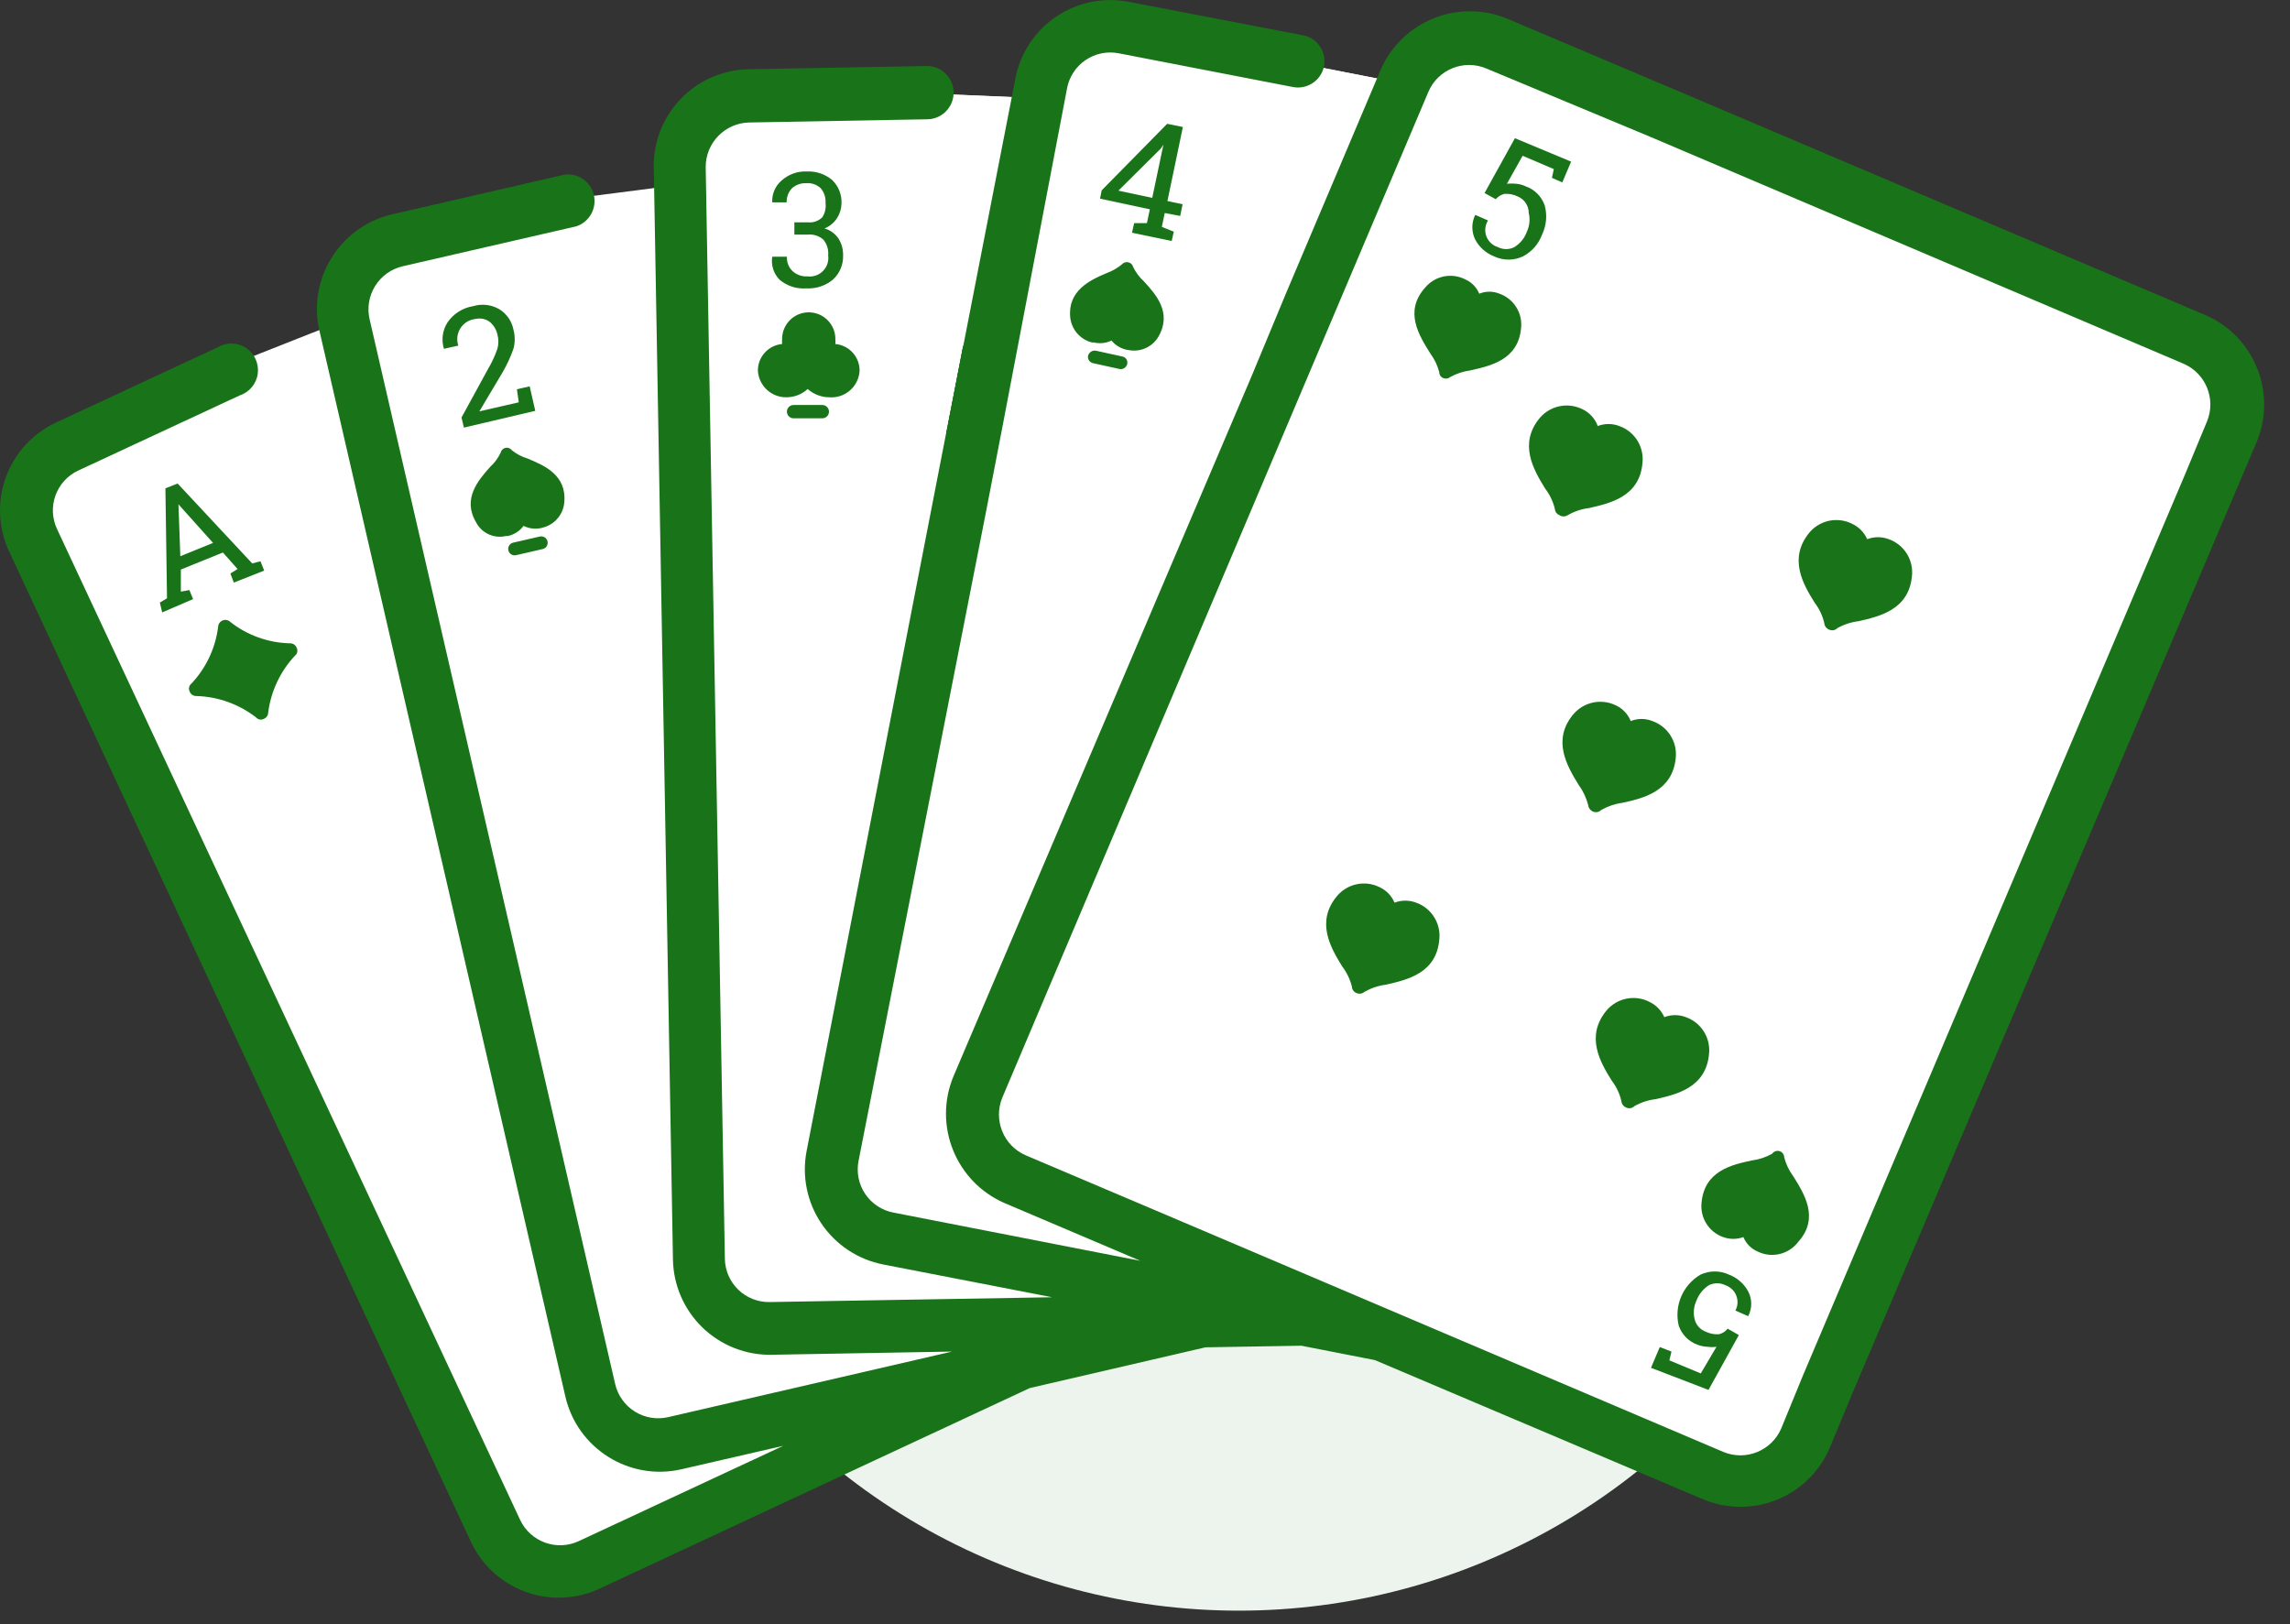 <svg xmlns="http://www.w3.org/2000/svg" width="86" height="61" viewBox="0 0 86 61">
    <rect x="0" y="0" width="86" height="61" fill="#333333" stroke="none"/>
    <g fill="none" transform="translate(0 .003)">
        <circle cx="46.522" cy="36.487" r="24" fill="#EDF4ED"/>
        <path fill="#FFF" d="M52.802 3.157L42.742 1.177 40.102 1.507 38.972 3.687 29.642 3.287 26.592 4.087 25.342 6.927 19.912 7.927 13.362 9.907 12.962 12.027 8.732 13.877 3.432 16.197 1.312 18.047 0.982 19.377 2.972 24.207 8.792 36.717 18.852 57.757 20.442 59.017 23.822 57.887 35.532 52.657 41.872 50.627 47.832 50.007 51.942 49.747z"/>
        <path fill="#FFF" d="M12.562 12.167l-3.34 1.32-6.51 3.34-1.49 1.66v2l12.58 26.71 5.78 11.14 1.33.68s5.65-2.47 6-2.5c.35-.03 5.33-3 5.33-3l-3-1-5 1-2-1-9.68-40.35z"/>
        <path fill="#FFF" d="M24.742 7.037L21.232 7.487 13.592 9.837 13.222 12.487 21.232 45.487 23.232 53.487 26.232 53.487 37.232 50.487 36.232 49.487 30.232 49.487 28.232 49.487 26.232 48.487z"/>
        <path fill="#FFF" d="M38.172 3.647L35.532 3.537 27.232 3.487 25.232 5.487 26.232 33.487 26.232 48.487 27.232 49.487 41.232 49.487 40.232 47.487 33.232 46.487 31.232 45.487z"/>
        <path fill="#FFF" d="M52.182 3.037L47.852 2.197 40.232 1.487 38.232 4.487 31.232 45.487 35.232 47.487 46.232 48.487 37.232 43.487 36.232 42.487z"/>
        <path fill="#197419" d="M36.952 19.357L35.532 16.297 36.172 12.977 37.602 16.047z"/>
        <path fill="#197419" d="M82.812 11.827l-20-8.5-6.19-2.62c-1.853-.778-3.987.084-4.78 1.93l-3.54 8.36-1.3 3.13-11.19 26.28c-.778 1.853.084 3.987 1.93 4.78l5.08 2.16-9.27-1.81c-.431-.082-.812-.333-1.058-.697-.246-.364-.337-.812-.252-1.243l4.76-24.24.64-3.31 2.43-12.73c.08-.431.329-.813.691-1.06.362-.248.808-.342 1.24-.26l6.56 1.27c.534.099 1.049-.248 1.16-.78.096-.512-.218-1.013-.72-1.15l-6.61-1.27c-.957-.186-1.947.019-2.75.57-.803.55-1.351 1.401-1.52 2.36l-1.95 10-.65 3.31-5.23 26.91c-.186.948.014 1.931.554 2.732.54.801 1.377 1.354 2.325 1.538l6.34 1.23-10.61.18c-.437.008-.86-.158-1.175-.462-.315-.304-.497-.72-.505-1.158l-.72-41c-.006-.91.72-1.658 1.63-1.68l6.68-.12c.552 0 1-.447 1-1 0-.552-.448-1-1-1l-6.68.12c-.966.013-1.887.411-2.56 1.106-.671.694-1.039 1.628-1.02 2.594l.72 41c.016.966.415 1.885 1.109 2.557.694.671 1.626 1.04 2.591 1.023l6.78-.12-10.65 2.46c-.43.102-.882.029-1.257-.204-.376-.233-.643-.606-.743-1.036l-9.22-39.98c-.102-.43-.028-.882.205-1.257.232-.376.605-.643 1.035-.743l6.52-1.5c.49-.162.776-.672.66-1.175-.117-.503-.598-.835-1.11-.765l-6.51 1.5c-1.948.479-3.144 2.44-2.68 4.39l9.23 40c.452 1.957 2.403 3.179 4.36 2.73l3.82-.88-7.68 3.58c-.828.384-1.811.027-2.2-.8l-17.39-37.21c-.187-.397-.208-.853-.058-1.266.15-.413.46-.75.858-.934l6.06-2.82c.366-.12.63-.441.678-.823.048-.383-.127-.759-.451-.967-.324-.208-.74-.212-1.067-.01l-6.06 2.82C1.227 16.275.55 17.015.22 17.923c-.33.907-.286 1.91.123 2.784l17.34 37.19c.408.876 1.148 1.553 2.055 1.883.908.33 1.91.286 2.785-.123l16.15-7.53 6.6-1.53 3.6-.06 2.76.54-1.32-.56 1.32.56 12.31 5.22c1.848.785 3.981-.074 4.77-1.92l.83-2 14.37-33.82.83-1.95c.778-1.853-.083-3.987-1.93-4.78z"/>
        <path fill="#FFF" d="M67.712 51.647l-.82 2c-.362.837-1.328 1.228-2.17.88l-20.05-8.53-6.15-2.61c-.836-.362-1.228-1.327-.88-2.17l16-37.77c.358-.84 1.328-1.233 2.17-.88l6.19 2.58 20 8.51c.836.362 1.228 1.328.88 2.17l-.83 2-14.34 33.82z"/>
        <path fill="#197419" d="M36.952 19.357L35.532 16.297 36.172 12.977 37.602 16.047zM58.552 19.337c-.093-.039-.156-.128-.16-.23-.069-.28-.195-.541-.37-.77-.43-.7-1-1.67-.2-2.64.397-.468 1.062-.604 1.61-.33.265.128.47.354.57.63.26-.1.55-.1.81 0 .578.205.938.781.87 1.39-.11 1.27-1.22 1.51-2 1.69-.285.034-.561.126-.81.27-.098.064-.226.06-.32-.01zM68.682 23.637c-.096-.038-.162-.127-.17-.23-.063-.28-.186-.542-.36-.77-.44-.7-1-1.67-.2-2.64.393-.466 1.055-.603 1.6-.33.254.118.457.324.57.58.26-.1.55-.1.81 0 .578.205.938.781.87 1.39-.12 1.27-1.23 1.51-2 1.69-.281.033-.553.121-.8.26-.084.086-.214.107-.32.05zM59.802 30.467c-.09-.047-.151-.138-.16-.24-.071-.273-.194-.531-.36-.76-.44-.71-1-1.68-.2-2.64.393-.466 1.052-.607 1.6-.34.255.119.455.33.56.59.26-.105.55-.105.81 0 .578.201.942.772.88 1.38-.12 1.27-1.23 1.52-2 1.69-.281.038-.553.13-.8.27-.087.088-.22.108-.33.05zM50.932 37.287c-.093-.039-.156-.128-.16-.23-.069-.28-.195-.541-.37-.77-.43-.7-1-1.67-.19-2.64.393-.466 1.055-.603 1.6-.33.252.118.451.325.56.58.26-.1.55-.1.81 0 .578.205.938.781.87 1.39-.11 1.27-1.22 1.51-2 1.69-.285.036-.56.128-.81.27-.085.075-.208.091-.31.04zM61.062 41.587c-.096-.038-.162-.127-.17-.23-.063-.28-.186-.542-.36-.77-.44-.7-1-1.67-.2-2.64.393-.466 1.055-.603 1.6-.33.254.118.457.324.57.58.26-.1.55-.1.81 0 .578.205.938.781.87 1.39-.12 1.27-1.23 1.51-2 1.69-.281.033-.553.121-.8.26-.084.086-.214.107-.32.05zM54.202 14.197c-.091-.034-.152-.122-.15-.22-.067-.256-.183-.497-.34-.71-.41-.66-1-1.57-.19-2.47.367-.44.989-.568 1.5-.31.24.104.431.298.53.54.244-.1.517-.1.76 0 .54.192.876.731.81 1.3-.11 1.19-1.15 1.41-1.9 1.58-.266.036-.524.12-.76.25-.072.062-.173.077-.26.04zM58.282 6.677l.07-.33-1.17-.5-.59 1.05c.113-.01.227-.01.34 0 .129.011.254.045.37.1.335.118.597.384.71.72.099.364.063.75-.1 1.09-.13.354-.386.646-.72.82-.342.16-.737.16-1.08 0-.304-.12-.555-.342-.71-.63-.145-.293-.145-.637 0-.93l.48.21c-.112.177-.135.396-.063.592.073.196.233.347.433.408.195.1.426.1.62 0 .219-.134.384-.338.47-.58.101-.219.126-.465.07-.7.001-.27-.16-.515-.41-.62-.155-.076-.327-.11-.5-.1-.128.031-.243.101-.33.2l-.42-.23 1.14-2.06 2.11.88-.33.78-.39-.17zM66.852 43.237c.088.033.148.116.15.21.064.26.18.505.34.72.41.66 1 1.57.19 2.47-.357.473-1 .624-1.53.36-.24-.103-.43-.297-.53-.54-.245.09-.515.09-.76 0-.54-.192-.875-.73-.81-1.3.11-1.19 1.14-1.42 1.9-1.58.264-.035.518-.12.75-.25.067-.096.191-.134.3-.09zM62.772 50.757l-.08.33 1.18.49.59-1c-.113.016-.227.016-.34 0-.13-.005-.258-.032-.38-.08-.33-.121-.588-.386-.7-.72-.175-.747.157-1.522.82-1.91.34-.159.731-.159 1.07 0 .308.117.564.34.72.63.153.291.153.64 0 .93l-.48-.21c.093-.172.106-.377.034-.56-.07-.183-.219-.325-.404-.39-.198-.1-.432-.1-.63 0-.21.137-.37.336-.46.57-.105.222-.13.473-.07.71.054.211.207.383.41.46.155.076.328.11.5.1.13-.03.247-.105.33-.21l.42.24-1.14 2.06-2.16-.83.33-.78.44.17zM6.002 22.627l.27-.16-.06-4.13.46-.18 2.8 3 .31-.08.14.35-1.14.45-.13-.34.27-.17-.55-.62-1.58.64v.83l.32-.06.14.34-1.16.5-.09-.37zm.77-1.74l1.23-.5-1.3-1.45.07 1.95zM9.902 26.997c-.099.05-.218.025-.29-.06-.64-.495-1.42-.775-2.23-.8-.115.007-.22-.062-.26-.17-.052-.103-.023-.23.07-.3.55-.586.9-1.332 1-2.13.005-.107.072-.2.172-.24.1-.039.212-.015.288.06.638.5 1.42.78 2.23.8.115-.007.22.062.26.17.053.104.023.23-.07.3-.548.588-.898 1.333-1 2.13-.001.108-.069.203-.17.24zM29.832 8.347h.51c.2.02.398-.049.54-.19.102-.16.145-.351.12-.54.015-.2-.05-.397-.18-.55-.145-.137-.341-.206-.54-.19-.198-.01-.391.059-.54.19-.134.143-.206.334-.2.53h-.54c-.018-.313.111-.616.35-.82.26-.234.601-.357.95-.34.346-.016.685.098.95.32.24.232.368.557.35.89-.005.188-.06.371-.16.53-.113.181-.281.322-.48.4.224.06.417.204.54.4.109.181.164.39.16.6.015.348-.124.685-.38.92-.28.232-.637.35-1 .33-.362.028-.721-.086-1-.32-.228-.228-.332-.552-.28-.87h.55c-.011.202.065.4.21.54.153.14.354.211.56.2.216.027.432-.048.585-.203.153-.154.225-.371.195-.587.02-.212-.044-.424-.18-.59-.159-.14-.369-.209-.58-.19h-.51v-.46zM30.882 15.707h-1.08c-.138 0-.25-.112-.25-.25s.112-.25.25-.25h1.08c.138 0 .25.112.25.25s-.112.25-.25.25zM31.132 14.917c-.295-.004-.579-.114-.8-.31-.216.198-.497.308-.79.31-.57.012-1.048-.43-1.08-1-.002-.519.393-.953.91-1-.005-.063-.005-.126 0-.19 0-.552.448-1 1-1s1 .448 1 1c.005.064.005.127 0 .19.517.047.912.481.91 1-.015.287-.146.556-.363.744-.217.189-.5.281-.787.256zM43.842 7.547l.57.12-.09.44-.58-.11-.11.52.45.18-.08.35-1.49-.31.08-.36h.48l.11-.52-1.87-.4.06-.31 2.46-2.5.59.12-.58 2.78zm-1.84-.39l1.27.27.42-2-.09.14-1.6 1.59zM41.072 12.857h-.07c-.44-.114-.762-.488-.81-.94-.1-1 .74-1.4 1.36-1.66.21-.076.407-.188.58-.33.059-.07.151-.1.24-.08.088.017.158.083.18.17.097.204.233.388.4.54.45.49 1.07 1.17.56 2.07-.222.392-.667.6-1.11.52-.258-.03-.495-.158-.66-.36-.208.1-.445.125-.67.07zM42.052 13.857l-1-.22c-.13-.025-.214-.15-.19-.28.034-.128.16-.21.29-.19l1 .22c.062.012.116.049.15.102.034.053.045.117.03.178-.03.127-.151.21-.28.19zM17.422 16.057l-.09-.38 1-1.83c.142-.24.26-.495.35-.76.046-.17.046-.35 0-.52-.04-.193-.147-.366-.3-.49-.154-.107-.347-.143-.53-.1-.23.025-.436.152-.56.346-.125.195-.154.436-.08.654l-.54.12c-.105-.337-.054-.704.14-1 .223-.32.565-.537.95-.6.335-.104.7-.06 1 .12.271.171.46.446.52.76.064.236.064.485 0 .72-.107.302-.24.593-.4.87l-.88 1.48 1.48-.34-.07-.49.48-.11.21.92-2.68.63zM19.072 20.127h-.07c-.446.107-.908-.103-1.12-.51-.53-.89.08-1.58.52-2.08.168-.151.304-.335.4-.54.02-.09.09-.16.18-.18.091-.021.186.014.24.09.175.14.375.246.59.31.62.26 1.47.61 1.38 1.64-.035.452-.352.833-.79.95-.245.076-.51.054-.74-.06-.144.194-.354.329-.59.38zM20.382 20.617l-1 .23c-.13.03-.26-.05-.29-.18-.03-.13.05-.26.18-.29l1-.23c.084-.02.172.007.231.07.06.063.08.153.055.235-.025.083-.092.146-.176.165z"/>
    </g>
</svg>
